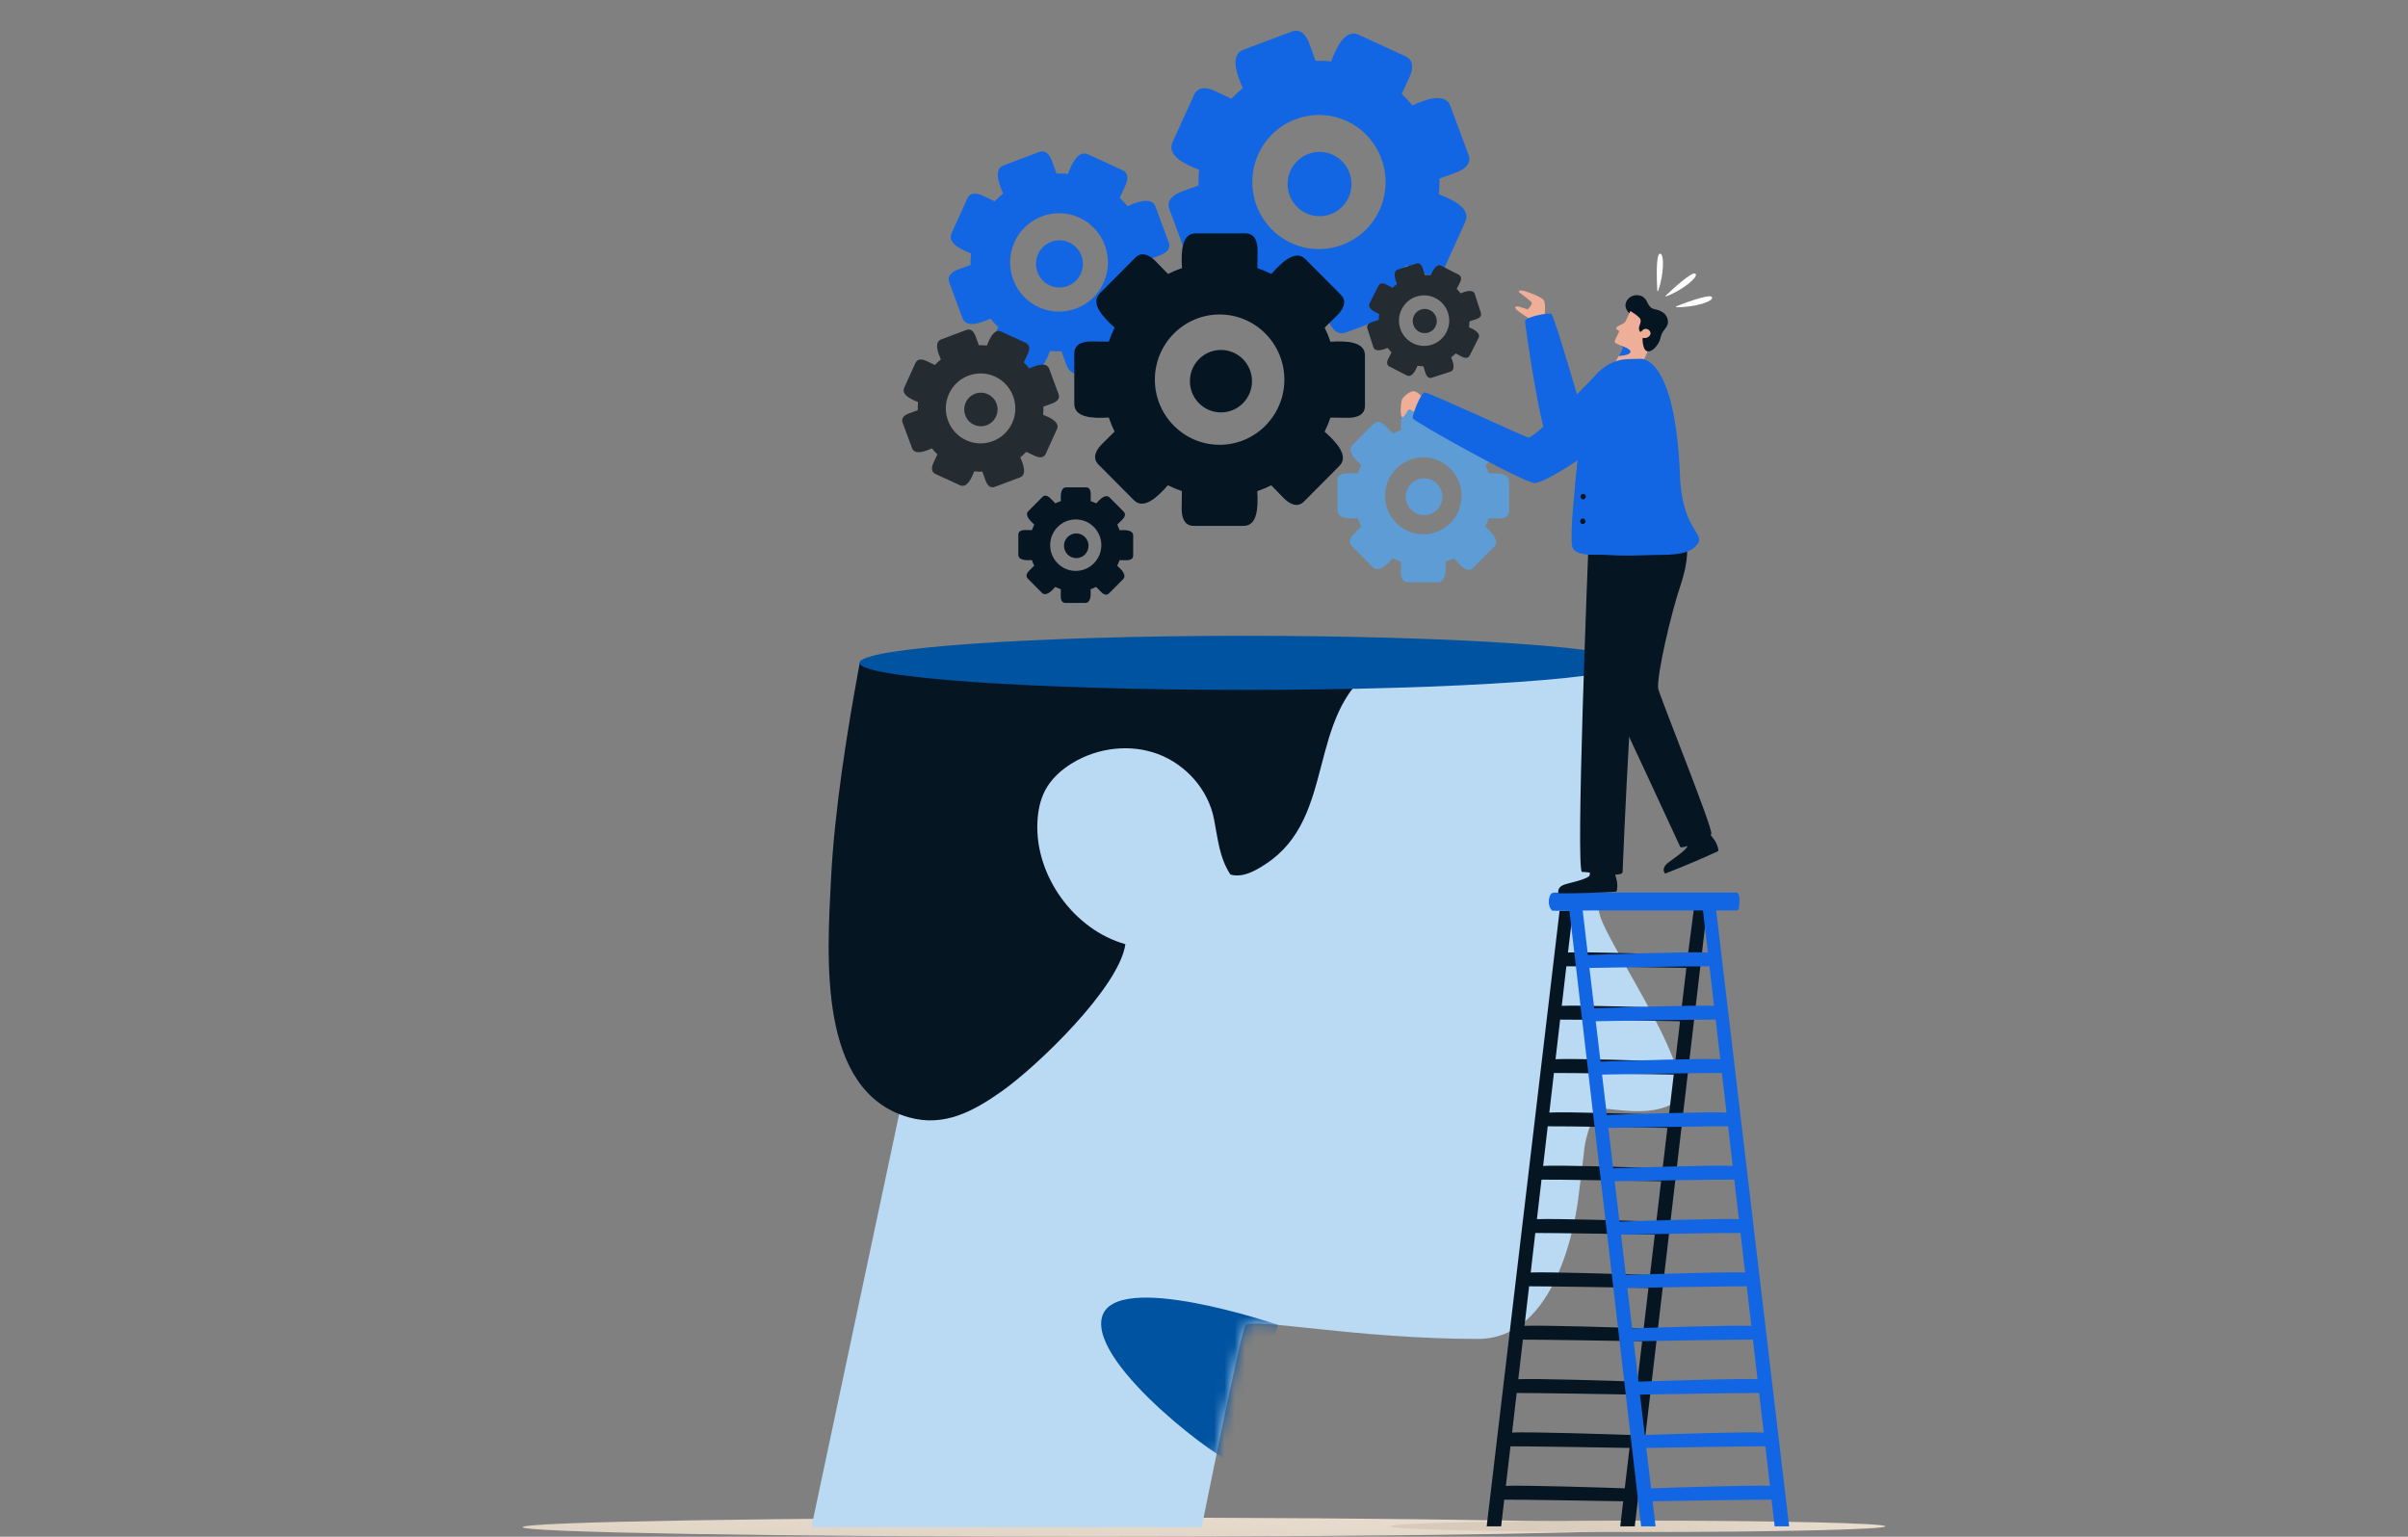 <svg width="235" height="150" viewBox="0 0 235 150" fill="none" xmlns="http://www.w3.org/2000/svg">
<rect x="0" y="0" width="235" height="150" fill="#808080" stroke="none"/>
<path d="M106.757 150C137.55 150 162.513 149.581 162.513 149.063C162.513 148.546 137.55 148.126 106.757 148.126C75.963 148.126 51 148.546 51 149.063C51 149.581 75.963 150 106.757 150Z" fill="url(#paint0_linear_54_17623)"/>
<path d="M156.142 89.364C155.111 85.984 159.195 64.7 159.195 64.7C145.719 64.7 98.146 63.806 95.779 64.7C94.655 65.125 92.096 83.237 88.183 107.514L88.015 107.491L79.188 149.063H117.278C117.278 149.063 121.038 130.196 121.538 129.373C122.037 128.55 132.316 130.69 144.252 130.69C152.753 130.69 154.082 116.518 154.082 116.518C154.381 114.182 154.583 112.459 154.583 112.459C154.707 110.687 155.683 108.617 155.683 108.617C155.646 107.432 160.062 109.48 163.301 107.702C166.541 105.924 157.171 92.745 156.141 89.364H156.142Z" fill="#BAD9F2"/>
<mask id="mask0_54_17623" style="mask-type:luminance" maskUnits="userSpaceOnUse" x="79" y="64" width="85" height="86">
<path d="M156.142 89.364C155.111 85.984 159.195 64.7 159.195 64.7C145.719 64.7 98.146 63.806 95.779 64.7C94.655 65.125 92.096 83.237 88.183 107.514L88.015 107.491L79.188 149.063H117.278C117.278 149.063 121.038 130.196 121.538 129.373C122.037 128.55 132.316 130.69 144.252 130.69C152.753 130.69 154.082 116.518 154.082 116.518C154.381 114.182 154.583 112.459 154.583 112.459C154.707 110.687 155.683 108.617 155.683 108.617C155.646 107.432 160.062 109.48 163.301 107.702C166.541 105.924 157.171 92.745 156.141 89.364H156.142Z" fill="white"/>
</mask>
<g mask="url(#mask0_54_17623)">
<path d="M124.729 129.324C124.729 129.324 108.775 123.859 107.542 128.574C106.309 133.29 119.912 143.253 120.29 142.646C120.669 142.037 124.729 129.324 124.729 129.324Z" fill="#0053A1"/>
</g>
<path d="M83.905 64.7C82.701 71.168 81.438 79.062 81.102 85.762C80.722 93.334 79.743 106.541 88.698 109.063C92.148 110.033 95.006 108.462 97.739 106.535C101.216 104.085 109.226 96.388 109.828 92.16C104.824 90.763 101.005 85.49 101.241 80.269C101.29 79.199 101.491 78.117 101.986 77.167C102.582 76.024 103.575 75.129 104.675 74.466C107.154 72.969 110.307 72.589 113.016 73.604C115.724 74.619 117.9 77.054 118.468 79.906C118.855 81.853 118.986 83.709 120.078 85.362C121.285 85.706 122.517 84.997 123.566 84.304C130.482 79.739 127.428 69.831 134.217 65.082" fill="#051522"/>
<path d="M121.538 67.34C142.336 67.34 159.196 66.158 159.196 64.7C159.196 63.242 142.336 62.06 121.538 62.06C100.741 62.06 83.881 63.242 83.881 64.7C83.881 66.158 100.741 67.34 121.538 67.34Z" fill="#0053A1"/>
<path d="M111.934 26.492C111.972 26.116 111.986 25.74 111.974 25.366C112.357 25.224 112.739 25.085 113.124 24.95C113.693 24.75 114.316 24.355 114.056 23.656L112.767 20.175C112.415 19.225 111.136 19.629 110.036 20.127C109.802 19.837 109.548 19.561 109.275 19.302C109.446 18.929 109.617 18.558 109.794 18.189C110.057 17.643 110.219 16.921 109.544 16.61C109.544 16.61 106.187 15.067 106.186 15.067C105.269 14.645 104.65 15.841 104.222 16.976C103.848 16.937 103.474 16.923 103.103 16.935C102.962 16.551 102.822 16.166 102.689 15.778C102.491 15.205 102.098 14.579 101.404 14.84L97.945 16.138C97.001 16.491 97.402 17.779 97.897 18.885C97.609 19.121 97.335 19.377 97.077 19.651C96.707 19.479 96.338 19.306 95.971 19.127C95.429 18.863 94.712 18.7 94.403 19.378C94.403 19.378 92.869 22.758 92.869 22.759C92.451 23.681 93.638 24.305 94.765 24.735C94.728 25.111 94.714 25.487 94.725 25.861C94.342 26.003 93.96 26.144 93.575 26.278C93.006 26.477 92.383 26.873 92.642 27.571C92.642 27.572 93.932 31.053 93.932 31.053C94.284 32.003 95.563 31.599 96.662 31.101C96.895 31.39 97.151 31.666 97.423 31.926C97.252 32.298 97.081 32.67 96.902 33.039C96.64 33.585 96.478 34.306 97.152 34.616C97.152 34.616 100.51 36.16 100.511 36.16C101.427 36.581 102.048 35.385 102.475 34.252C102.849 34.29 103.222 34.304 103.594 34.292C103.735 34.678 103.875 35.062 104.008 35.449C104.205 36.022 104.599 36.648 105.293 36.388C105.294 36.388 108.752 35.09 108.752 35.09C109.696 34.736 109.295 33.448 108.8 32.341C109.088 32.106 109.362 31.849 109.62 31.575C109.99 31.748 110.359 31.92 110.725 32.098C111.268 32.362 111.985 32.525 112.293 31.847C112.293 31.847 113.826 28.467 113.826 28.466C114.245 27.544 113.057 26.919 111.931 26.49L111.934 26.492ZM101.368 29.984C98.974 28.884 97.917 26.029 99.01 23.619C100.103 21.209 102.94 20.145 105.334 21.245C107.728 22.346 108.786 25.201 107.693 27.611C106.6 30.02 103.762 31.084 101.368 29.984Z" fill="#1266E3"/>
<path d="M104.343 23.666C103.195 23.137 101.837 23.647 101.313 24.803C100.788 25.96 101.294 27.326 102.443 27.854C103.593 28.383 104.949 27.873 105.474 26.717C106 25.56 105.493 24.194 104.344 23.666H104.343Z" fill="#1266E3"/>
<path d="M140.418 18.964C140.47 18.452 140.488 17.939 140.473 17.43C140.994 17.236 141.515 17.046 142.04 16.862C142.815 16.59 143.663 16.051 143.31 15.099C143.31 15.098 141.552 10.354 141.552 10.353C141.072 9.059 139.329 9.609 137.831 10.288C137.512 9.892 137.165 9.518 136.794 9.164C137.026 8.656 137.26 8.15 137.503 7.647C137.861 6.903 138.081 5.918 137.163 5.496C137.162 5.496 132.586 3.392 132.585 3.391C131.336 2.817 130.49 4.447 129.907 5.993C129.398 5.942 128.889 5.922 128.384 5.937C128.192 5.413 128.001 4.888 127.819 4.36C127.55 3.58 127.014 2.726 126.068 3.081C126.067 3.081 121.354 4.851 121.353 4.851C120.067 5.334 120.614 7.088 121.288 8.596C120.896 8.917 120.522 9.266 120.171 9.64C119.666 9.406 119.163 9.171 118.664 8.926C117.924 8.566 116.946 8.344 116.526 9.268C116.526 9.27 114.436 13.875 114.435 13.876C113.865 15.132 115.484 15.984 117.019 16.569C116.968 17.082 116.948 17.594 116.964 18.102C116.443 18.296 115.922 18.488 115.397 18.671C114.622 18.942 113.774 19.481 114.127 20.433C114.127 20.434 115.885 25.178 115.885 25.179C116.365 26.473 118.108 25.923 119.606 25.244C119.925 25.64 120.272 26.015 120.644 26.369C120.411 26.875 120.178 27.382 119.935 27.885C119.577 28.629 119.356 29.614 120.275 30.035C120.276 30.035 124.852 32.139 124.852 32.14C126.101 32.714 126.946 31.084 127.529 29.539C128.038 29.591 128.547 29.61 129.052 29.594C129.244 30.118 129.435 30.643 129.617 31.171C129.886 31.951 130.422 32.805 131.368 32.45C131.369 32.45 136.082 30.68 136.084 30.68C137.37 30.197 136.823 28.443 136.148 26.935C136.542 26.614 136.914 26.265 137.266 25.891C137.77 26.125 138.273 26.36 138.773 26.605C139.512 26.965 140.49 27.187 140.909 26.262C140.909 26.261 143 21.656 143 21.655C143.57 20.398 141.951 19.547 140.416 18.962L140.418 18.964ZM126.016 23.723C122.753 22.223 121.312 18.332 122.802 15.048C124.292 11.764 128.158 10.314 131.421 11.813C134.684 13.312 136.125 17.204 134.636 20.488C133.146 23.771 129.279 25.222 126.016 23.723Z" fill="#1266E3"/>
<path d="M130.072 15.111C128.506 14.391 126.656 15.085 125.94 16.661C125.226 18.237 125.915 20.099 127.481 20.819C129.047 21.539 130.897 20.845 131.613 19.269C132.327 17.693 131.638 15.831 130.072 15.111Z" fill="#1266E3"/>
<path d="M129.844 33.36C129.684 32.886 129.494 32.426 129.277 31.982C129.66 31.6 130.044 31.218 130.433 30.843C131.009 30.289 131.543 29.467 130.849 28.769C130.849 28.767 127.392 25.289 127.392 25.289C126.449 24.341 125.128 25.535 124.077 26.743C123.636 26.523 123.179 26.334 122.708 26.171C122.711 25.628 122.714 25.086 122.727 24.543C122.745 23.741 122.545 22.781 121.563 22.781H116.674C115.341 22.781 115.247 24.564 115.352 26.167C114.881 26.328 114.424 26.517 113.984 26.737C113.604 26.352 113.225 25.966 112.853 25.573C112.302 24.994 111.485 24.457 110.792 25.154C110.792 25.155 107.334 28.634 107.334 28.634C106.392 29.582 107.578 30.911 108.779 31.97C108.56 32.413 108.372 32.873 108.211 33.347C107.672 33.345 107.133 33.341 106.593 33.328C105.796 33.31 104.842 33.511 104.842 34.499V39.42C104.842 40.762 106.614 40.856 108.206 40.75C108.367 41.224 108.556 41.684 108.773 42.127C108.39 42.509 108.006 42.891 107.617 43.266C107.041 43.82 106.507 44.642 107.2 45.34C107.201 45.341 110.657 48.82 110.657 48.82C111.6 49.768 112.92 48.574 113.972 47.366C114.413 47.586 114.87 47.776 115.341 47.937C115.338 48.48 115.335 49.022 115.322 49.566C115.304 50.368 115.504 51.328 116.486 51.328H121.375C122.708 51.328 122.802 49.545 122.698 47.942C123.169 47.781 123.626 47.59 124.066 47.372C124.446 47.757 124.825 48.143 125.197 48.536C125.748 49.115 126.565 49.652 127.258 48.953C127.26 48.952 130.716 45.474 130.716 45.474C131.658 44.525 130.472 43.197 129.271 42.138C129.49 41.694 129.678 41.235 129.839 40.761C130.378 40.763 130.917 40.767 131.457 40.779C132.254 40.798 133.208 40.597 133.208 39.608V34.688C133.208 33.346 131.436 33.252 129.844 33.357V33.36ZM119.024 43.416C115.539 43.416 112.705 40.563 112.705 37.056C112.705 33.548 115.539 30.695 119.024 30.695C122.509 30.695 125.344 33.548 125.344 37.056C125.344 40.563 122.509 43.416 119.024 43.416Z" fill="#051522"/>
<path d="M119.154 34.157C117.482 34.157 116.125 35.522 116.125 37.206C116.125 38.89 117.481 40.255 119.154 40.255C120.828 40.255 122.183 38.89 122.183 37.206C122.183 35.522 120.828 34.157 119.154 34.157Z" fill="#051522"/>
<path d="M142.533 28.632C142.418 28.476 142.294 28.329 142.161 28.192C142.257 28.004 142.353 27.818 142.452 27.632C142.599 27.358 142.699 26.99 142.36 26.817L140.671 25.948C140.211 25.711 139.865 26.312 139.62 26.883C139.431 26.855 139.239 26.84 139.047 26.837C138.984 26.636 138.92 26.435 138.861 26.234C138.772 25.936 138.585 25.605 138.223 25.723L136.418 26.31C135.925 26.471 136.104 27.14 136.333 27.719C136.178 27.835 136.032 27.96 135.895 28.094C135.709 27.997 135.524 27.901 135.339 27.8C135.067 27.653 134.702 27.552 134.529 27.894L133.667 29.593C133.431 30.056 134.027 30.404 134.595 30.65C134.568 30.84 134.553 31.033 134.549 31.226C134.35 31.29 134.15 31.354 133.95 31.414C133.654 31.503 133.325 31.692 133.442 32.056L134.026 33.872C134.186 34.368 134.851 34.189 135.426 33.958C135.541 34.114 135.665 34.261 135.798 34.398C135.702 34.586 135.606 34.772 135.507 34.958C135.36 35.232 135.26 35.6 135.599 35.774L137.288 36.643C137.748 36.88 138.094 36.279 138.338 35.708C138.527 35.736 138.719 35.751 138.911 35.755C138.974 35.955 139.038 36.156 139.097 36.358C139.186 36.656 139.373 36.986 139.735 36.868L141.54 36.281C142.032 36.12 141.854 35.451 141.625 34.872C141.78 34.756 141.926 34.631 142.063 34.497C142.249 34.594 142.434 34.691 142.619 34.791C142.891 34.938 143.256 35.039 143.429 34.697L144.291 32.998C144.527 32.535 143.931 32.187 143.363 31.94C143.39 31.75 143.405 31.557 143.409 31.364C143.608 31.3 143.808 31.236 144.008 31.176C144.304 31.087 144.633 30.898 144.516 30.534L143.932 28.718C143.772 28.222 143.107 28.401 142.532 28.632H142.533ZM139.735 33.644C138.449 34.063 137.065 33.351 136.647 32.056C136.231 30.762 136.939 29.367 138.225 28.948C139.511 28.529 140.897 29.242 141.313 30.536C141.729 31.83 141.022 33.225 139.735 33.644Z" fill="#242B31"/>
<path d="M138.683 30.211C138.065 30.413 137.727 31.08 137.926 31.7C138.126 32.322 138.789 32.662 139.406 32.462C140.023 32.26 140.361 31.593 140.162 30.972C139.962 30.35 139.299 30.01 138.683 30.21V30.211Z" fill="#242B31"/>
<path d="M145.293 46.216C145.198 45.936 145.087 45.664 144.959 45.402C145.185 45.176 145.412 44.951 145.642 44.729C145.982 44.402 146.298 43.917 145.887 43.505L143.846 41.45C143.288 40.889 142.509 41.595 141.888 42.309C141.628 42.179 141.358 42.067 141.079 41.971C141.08 41.651 141.083 41.33 141.09 41.01C141.1 40.536 140.982 39.969 140.403 39.969H137.515C136.727 39.969 136.671 41.023 136.734 41.969C136.456 42.065 136.186 42.176 135.925 42.306C135.701 42.077 135.477 41.849 135.257 41.617C134.932 41.275 134.449 40.958 134.04 41.371L131.999 43.425C131.441 43.986 132.143 44.77 132.852 45.396C132.724 45.658 132.612 45.929 132.517 46.21C132.199 46.209 131.879 46.206 131.561 46.199C131.091 46.189 130.527 46.308 130.527 46.891V49.797C130.527 50.59 131.574 50.646 132.514 50.583C132.609 50.862 132.72 51.135 132.849 51.397C132.622 51.623 132.395 51.847 132.165 52.07C131.825 52.397 131.509 52.882 131.92 53.294L133.961 55.349C134.519 55.91 135.297 55.203 135.92 54.49C136.18 54.619 136.449 54.732 136.728 54.827C136.727 55.147 136.725 55.469 136.718 55.789C136.707 56.263 136.825 56.83 137.405 56.83H140.293C141.08 56.83 141.136 55.776 141.074 54.83C141.351 54.734 141.622 54.622 141.882 54.493C142.106 54.721 142.33 54.95 142.551 55.181C142.876 55.523 143.358 55.84 143.767 55.428L145.809 53.373C146.366 52.812 145.664 52.028 144.955 51.403C145.084 51.141 145.196 50.87 145.291 50.589C145.609 50.59 145.928 50.593 146.246 50.599C146.717 50.61 147.28 50.491 147.28 49.908V47.001C147.28 46.209 146.233 46.153 145.293 46.216ZM138.903 52.155C136.844 52.155 135.17 50.469 135.17 48.398C135.17 46.327 136.845 44.642 138.903 44.642C140.96 44.642 142.635 46.327 142.635 48.398C142.635 50.469 140.96 52.155 138.903 52.155Z" fill="#5D9CD4"/>
<path d="M138.981 46.686C137.993 46.686 137.191 47.492 137.191 48.487C137.191 49.482 137.993 50.288 138.981 50.288C139.968 50.288 140.77 49.481 140.77 48.487C140.77 47.493 139.968 46.686 138.981 46.686Z" fill="#5D9CD4"/>
<path d="M101.799 40.488C101.826 40.221 101.836 39.954 101.828 39.689C102.1 39.589 102.371 39.488 102.646 39.392C103.05 39.251 103.492 38.969 103.308 38.472L102.391 35.997C102.141 35.322 101.231 35.61 100.45 35.964C100.284 35.758 100.103 35.562 99.909 35.377C100.03 35.113 100.152 34.848 100.278 34.587C100.464 34.199 100.58 33.685 100.101 33.464L97.714 32.367C97.062 32.068 96.622 32.917 96.318 33.724C96.052 33.697 95.787 33.687 95.523 33.695C95.424 33.421 95.324 33.148 95.228 32.872C95.088 32.464 94.808 32.02 94.314 32.205L91.855 33.128C91.184 33.379 91.47 34.294 91.822 35.081C91.617 35.249 91.423 35.43 91.239 35.626C90.976 35.504 90.714 35.382 90.454 35.254C90.068 35.066 89.558 34.95 89.338 35.432L88.248 37.834C87.951 38.49 88.795 38.933 89.595 39.239C89.569 39.507 89.558 39.774 89.566 40.039C89.295 40.14 89.023 40.239 88.749 40.336C88.344 40.477 87.902 40.758 88.086 41.255L89.003 43.73C89.253 44.405 90.162 44.118 90.944 43.764C91.111 43.97 91.291 44.166 91.485 44.351C91.364 44.615 91.242 44.879 91.115 45.141C90.929 45.529 90.813 46.042 91.292 46.263L93.679 47.361C94.331 47.66 94.771 46.81 95.075 46.005C95.341 46.032 95.606 46.042 95.87 46.034C95.969 46.307 96.069 46.581 96.165 46.857C96.305 47.264 96.585 47.709 97.079 47.524L99.538 46.601C100.209 46.349 99.923 45.434 99.571 44.648C99.776 44.48 99.97 44.298 100.154 44.103C100.417 44.225 100.679 44.347 100.94 44.475C101.325 44.663 101.835 44.779 102.055 44.297L103.145 41.895C103.443 41.239 102.598 40.796 101.798 40.489L101.799 40.488ZM94.287 42.97C92.585 42.188 91.833 40.158 92.611 38.445C93.388 36.733 95.405 35.975 97.106 36.758C98.808 37.54 99.561 39.57 98.782 41.282C98.005 42.995 95.988 43.752 94.287 42.97Z" fill="#242B31"/>
<path d="M96.402 38.478C95.585 38.102 94.621 38.464 94.247 39.287C93.874 40.109 94.233 41.08 95.051 41.456C95.868 41.832 96.832 41.47 97.206 40.647C97.579 39.825 97.22 38.854 96.402 38.478Z" fill="#242B31"/>
<path d="M109.259 51.752C109.195 51.565 109.121 51.383 109.034 51.207C109.186 51.056 109.338 50.906 109.491 50.757C109.719 50.538 109.93 50.213 109.656 49.937L108.29 48.563C107.917 48.188 107.396 48.659 106.98 49.136C106.806 49.049 106.625 48.975 106.44 48.911C106.44 48.696 106.442 48.482 106.447 48.267C106.454 47.95 106.375 47.571 105.988 47.571H104.056C103.529 47.571 103.492 48.275 103.534 48.908C103.347 48.972 103.167 49.047 102.992 49.133C102.842 48.98 102.693 48.828 102.545 48.673C102.327 48.444 102.004 48.232 101.73 48.508L100.364 49.883C99.992 50.258 100.46 50.782 100.935 51.2C100.849 51.376 100.774 51.558 100.71 51.744C100.497 51.744 100.285 51.742 100.071 51.737C99.756 51.73 99.379 51.809 99.379 52.199V54.143C99.379 54.674 100.079 54.711 100.708 54.669C100.771 54.857 100.846 55.038 100.932 55.214C100.781 55.365 100.629 55.516 100.475 55.664C100.248 55.883 100.037 56.208 100.311 56.484L101.677 57.859C102.05 58.234 102.571 57.762 102.986 57.285C103.161 57.372 103.342 57.447 103.527 57.511C103.527 57.725 103.524 57.939 103.52 58.154C103.513 58.471 103.591 58.851 103.979 58.851H105.91C106.438 58.851 106.475 58.146 106.433 57.513C106.619 57.449 106.8 57.374 106.975 57.287C107.125 57.44 107.274 57.592 107.422 57.747C107.64 57.976 107.962 58.188 108.236 57.912L109.602 56.538C109.975 56.163 109.506 55.638 109.032 55.22C109.119 55.044 109.193 54.862 109.257 54.676C109.469 54.676 109.682 54.679 109.896 54.683C110.211 54.69 110.588 54.611 110.588 54.221V52.277C110.588 51.746 109.888 51.709 109.259 51.751V51.752ZM104.984 55.726C103.608 55.726 102.487 54.599 102.487 53.213C102.487 51.827 103.606 50.7 104.984 50.7C106.361 50.7 107.481 51.827 107.481 53.213C107.481 54.599 106.361 55.726 104.984 55.726Z" fill="#051522"/>
<path d="M105.035 52.067C104.375 52.067 103.838 52.606 103.838 53.272C103.838 53.938 104.373 54.477 105.035 54.477C105.697 54.477 106.232 53.938 106.232 53.272C106.232 52.606 105.697 52.067 105.035 52.067Z" fill="#051522"/>
<path d="M183.999 148.982C183.999 149.29 173.185 149.54 159.845 149.54C146.506 149.54 135.691 149.29 135.691 148.982C135.691 148.673 146.506 148.423 159.845 148.423C173.185 148.423 183.999 148.673 183.999 148.982Z" fill="url(#paint1_linear_54_17623)"/>
<path d="M165.302 88.761L164.725 93.214C162.242 93.13 154.82 92.89 153.02 92.971L153.51 88.866L152.202 88.901L145.088 148.983H146.499L146.802 146.38C148.36 146.367 156.099 146.498 158.41 146.537L158.121 148.983H159.539L166.593 88.761H165.302ZM158.56 145.272C155.934 145.183 148.664 144.952 146.959 145.034L147.409 141.173C148.967 141.16 156.727 141.291 159.028 141.33L158.562 145.271L158.56 145.272ZM159.177 140.066C156.558 139.978 149.27 139.745 147.565 139.829L148.015 135.967C149.614 135.956 157.384 136.087 159.644 136.126L159.178 140.066H159.177ZM159.793 134.86C157.205 134.773 149.911 134.539 148.171 134.622L148.621 130.761C150.329 130.751 158.093 130.883 160.261 130.92L159.794 134.86H159.793ZM160.41 129.656C157.89 129.571 150.604 129.337 148.778 129.413L149.226 125.553C151.127 125.548 158.89 125.679 160.876 125.714L160.41 129.655V129.656ZM161.025 124.454C158.64 124.372 151.374 124.137 149.384 124.205L149.832 120.349C151.491 120.339 159.313 120.471 161.492 120.509L161.025 124.455V124.454ZM161.643 119.243C159.111 119.157 151.779 118.922 149.99 119.001L150.438 115.144C151.573 115.12 159.622 115.255 162.109 115.298L161.642 119.243H161.643ZM162.259 114.032C159.486 113.939 151.973 113.7 150.595 113.806L151.045 109.937C152.34 109.917 160.332 110.052 162.725 110.093L162.259 114.032ZM162.876 108.827C160.174 108.737 152.7 108.498 151.201 108.597L151.651 104.731C153.083 104.715 161.042 104.849 163.342 104.888L162.876 108.827ZM163.492 103.623C160.863 103.534 153.413 103.296 151.807 103.388L152.257 99.523C153.812 99.51 161.755 99.644 163.958 99.683L163.492 103.623ZM164.109 98.418C161.551 98.332 154.119 98.094 152.414 98.178L152.864 94.316C154.533 94.306 162.469 94.439 164.576 94.477L164.109 98.418Z" fill="#051522"/>
<path d="M169.632 88.808C169.57 88.861 169.455 88.866 169.231 88.866C168.725 88.866 168.219 88.866 167.713 88.866C165.69 88.866 163.666 88.866 161.643 88.866C159.613 88.866 157.585 88.866 155.555 88.866C154.325 88.866 151.554 88.931 151.484 88.882C151.163 88.654 151.105 88.023 151.179 87.71C151.323 87.108 151.449 87.122 152.026 87.122H169.434C169.89 87.122 169.74 88.151 169.721 88.411C169.705 88.635 169.699 88.749 169.631 88.808H169.632Z" fill="#1266E3"/>
<path d="M167.471 88.761H166.183L166.67 92.97C164.871 92.89 157.45 93.13 154.965 93.213L154.453 88.831H153.156L160.159 148.981H161.57L161.28 146.536C163.591 146.496 171.33 146.366 172.888 146.378L173.191 148.981H174.603L167.472 88.76L167.471 88.761ZM155.114 94.477C157.222 94.44 165.157 94.305 166.826 94.316L167.276 98.178C165.572 98.092 158.139 98.332 155.582 98.418L155.114 94.477ZM155.731 99.682C157.934 99.644 165.877 99.51 167.433 99.523L167.882 103.387C166.277 103.295 158.826 103.534 156.197 103.623L155.731 99.682ZM156.347 104.888C158.647 104.848 166.607 104.714 168.039 104.731L168.489 108.597C166.991 108.499 159.515 108.736 156.814 108.827L156.347 104.888ZM156.964 110.092C159.357 110.052 167.349 109.917 168.645 109.936L169.095 113.806C167.716 113.7 160.204 113.938 157.43 114.032L156.964 110.092ZM157.58 115.298C160.067 115.255 168.116 115.12 169.251 115.143L169.7 119.001C167.91 118.922 160.578 119.157 158.046 119.243L157.579 115.298H157.58ZM158.197 120.507C160.376 120.47 168.198 120.337 169.857 120.348L170.306 124.203C168.315 124.137 161.049 124.372 158.664 124.452L158.197 120.506V120.507ZM158.815 125.715C160.8 125.681 168.564 125.549 170.464 125.553L170.913 129.413C169.087 129.337 161.801 129.571 159.281 129.657L158.815 125.716V125.715ZM159.43 130.92C161.596 130.882 169.362 130.751 171.069 130.76L171.519 134.621C169.779 134.54 162.486 134.773 159.897 134.86L159.431 130.92H159.43ZM160.046 136.124C162.306 136.086 170.077 135.954 171.675 135.966L172.125 139.827C170.42 139.743 163.132 139.976 160.514 140.065L160.047 136.124H160.046ZM161.13 145.271L160.664 141.331C162.964 141.292 170.724 141.161 172.282 141.174L172.732 145.035C171.027 144.951 163.758 145.184 161.131 145.273L161.13 145.271Z" fill="#1266E3"/>
<path d="M150.728 31.012C150.728 31.012 150.893 29.637 150.661 29.301C150.428 28.965 149.002 28.439 148.602 28.365C148.202 28.291 148.173 28.457 148.245 28.521C148.315 28.585 149.472 29.403 149.49 29.563C149.509 29.722 149.149 30.203 149.069 30.19C148.991 30.177 148.083 29.85 148.017 29.896C147.876 29.991 147.75 29.946 147.974 30.198C148.198 30.451 149.334 31.153 149.334 31.153L150.729 31.013L150.728 31.012Z" fill="#EFAE97"/>
<path d="M154.565 40.768C154.565 40.768 151.683 30.779 151.395 30.635C151.107 30.49 148.828 30.947 148.828 31.338C148.828 31.729 150.461 42.989 151.182 42.967C151.902 42.945 154.565 40.768 154.565 40.768Z" fill="#1266E3"/>
<path d="M155.13 84.276C155.138 84.59 155.146 84.904 155.154 85.22C155.157 85.296 155.158 85.375 155.128 85.443C155.081 85.548 154.975 85.61 154.872 85.66C154.232 85.97 153.521 86.09 152.84 86.292C152.627 86.355 152.41 86.432 152.251 86.588C152.093 86.744 152.012 87.001 152.119 87.197C153.994 87.202 155.831 87.148 157.702 87.04C157.779 86.975 157.806 86.873 157.818 86.773C157.861 86.428 157.832 86.074 157.731 85.741C157.676 85.555 157.606 85.353 157.597 85.157L157.56 84.333C156.742 84.317 155.945 84.294 155.129 84.278L155.13 84.276Z" fill="#051522"/>
<path d="M164.268 81.447C164.389 81.737 164.509 82.028 164.63 82.318C164.659 82.388 164.689 82.461 164.686 82.537C164.681 82.651 164.603 82.748 164.525 82.831C164.041 83.353 163.42 83.723 162.857 84.161C162.682 84.297 162.506 84.447 162.414 84.651C162.323 84.853 162.339 85.123 162.51 85.265C164.26 84.588 165.954 83.868 167.66 83.087C167.707 82.998 167.696 82.894 167.671 82.795C167.588 82.458 167.433 82.139 167.22 81.865C167.101 81.712 166.963 81.547 166.886 81.369C166.776 81.118 166.665 80.865 166.555 80.614C165.787 80.895 165.036 81.165 164.268 81.447Z" fill="#051522"/>
<path d="M164.607 53.109C164.607 53.109 164.917 54.424 163.978 57.212C163.04 59.998 161.687 65.908 161.82 67.182C161.881 67.757 167.218 80.927 167.009 81.401C166.8 81.874 164.079 82.926 163.976 82.663C163.873 82.4 157.466 68.611 157.091 67.907C156.716 67.203 157.03 53.583 158.441 53.373C159.852 53.162 164.607 53.109 164.607 53.109Z" fill="#051522"/>
<path d="M155.014 53.38C155.014 53.38 153.732 85.119 154.396 85.105C155.06 85.091 158.352 85.721 158.352 85.105C158.352 84.489 159.425 60.273 160.065 59.342C161.373 57.438 164.395 54.933 163.929 53.38C163.42 51.684 155.012 53.38 155.012 53.38H155.014Z" fill="#051522"/>
<path d="M157.587 33.268C157.58 33.34 157.581 33.394 157.624 33.442C157.718 33.545 157.92 33.608 158.012 33.649C158.146 33.708 158.404 33.811 158.356 34.002C158.354 34.012 158.351 34.022 158.346 34.032C158.252 34.259 157.618 35.386 157.618 35.386L159.681 36.733C159.681 36.733 161.955 31.884 161.882 31.779C161.809 31.674 159.792 29.893 159.15 30.232C159.15 30.232 158.67 31.399 158.532 31.509C158.395 31.62 157.635 31.898 157.719 32.065C157.803 32.231 158.044 32.272 158.009 32.319C158.009 32.319 157.991 32.434 157.947 32.51C157.947 32.51 157.598 33.181 157.589 33.268H157.587Z" fill="#EFAE97"/>
<path d="M160.098 32.395C160.038 32.375 160.008 32.31 159.984 32.252C159.827 31.865 160.231 31.542 160.084 31.152C160.008 30.95 159.554 30.642 159.301 30.481C159.078 30.34 159.115 30.332 159.047 30.493C159.038 30.515 159.022 30.54 158.997 30.543C158.973 30.547 158.952 30.526 158.936 30.507C158.684 30.201 158.554 29.892 158.684 29.517C158.779 29.244 158.997 29.022 159.261 28.907C159.624 28.75 160.128 28.781 160.437 29.047C160.641 29.223 160.737 29.477 160.865 29.706C161.035 30.01 161.203 30.134 161.542 30.195C161.906 30.259 162.265 30.416 162.51 30.695C162.718 30.933 162.823 31.262 162.767 31.576C162.695 31.974 162.335 32.216 162.179 32.573C162.047 32.876 162.026 33.212 161.852 33.5C161.654 33.825 161.172 34.425 160.73 34.274C160.56 34.216 160.486 34.069 160.427 33.911C160.352 33.709 160.237 33.162 160.331 32.97C160.577 33.055 160.885 32.946 161.021 32.722C161.049 32.677 161.072 32.626 161.078 32.572C161.086 32.508 161.07 32.442 161.043 32.383C160.983 32.251 160.863 32.145 160.722 32.11C160.581 32.075 160.422 32.113 160.318 32.216C160.248 32.286 160.19 32.359 160.097 32.396L160.098 32.395Z" fill="#051522"/>
<path d="M158.192 33.738C158.192 33.738 159.215 34.043 159.117 34.375C159.017 34.707 157.973 34.748 157.973 34.748C157.973 34.748 158.35 34.057 158.354 33.973C158.359 33.888 158.194 33.738 158.194 33.738H158.192Z" fill="#1266E3"/>
<path d="M160.149 35.021C160.149 35.021 163.503 34.733 163.951 46.411C164.177 52.303 166.877 51.994 165.381 53.413C164.488 54.26 162.479 54.139 161.271 54.175C159.38 54.232 158.434 54.275 156.545 54.156C155.745 54.106 154.191 54.318 153.589 53.643C153.345 53.369 153.385 52.891 153.379 52.54C153.356 51.119 153.5 49.688 153.632 48.276C153.931 45.072 154.272 41.829 154.895 38.668C154.951 38.383 155.003 38.091 155.095 37.814C155.163 37.609 155.25 37.413 155.349 37.227C156.056 35.908 157.426 35.089 158.915 35.051L160.152 35.021H160.149Z" fill="#1266E3"/>
<path d="M155.123 42.428C154.78 42.428 154.779 42.966 155.123 42.966C155.468 42.966 155.468 42.428 155.123 42.428Z" fill="#051522"/>
<path d="M154.752 45.335C154.409 45.335 154.408 45.873 154.752 45.873C155.097 45.873 155.097 45.335 154.752 45.335Z" fill="#051522"/>
<path d="M154.504 48.201C154.161 48.201 154.159 48.739 154.504 48.739C154.849 48.739 154.849 48.201 154.504 48.201Z" fill="#051522"/>
<path d="M154.463 50.609C154.12 50.609 154.118 51.147 154.463 51.147C154.808 51.147 154.808 50.609 154.463 50.609Z" fill="#051522"/>
<path d="M138.903 38.894C138.903 38.894 138.457 38.283 138.036 38.198C137.614 38.113 136.908 38.734 136.808 39.03C136.708 39.326 136.608 40.595 136.835 40.696C137.063 40.797 137.341 39.988 137.515 39.967C137.69 39.947 137.96 40.238 138.002 40.205C138.045 40.171 138.903 38.895 138.903 38.895V38.894Z" fill="#EFAE97"/>
<path d="M156.024 36.306C156.024 36.306 149.745 42.925 149.107 42.698C148.469 42.471 139.44 38.306 139.047 38.306C138.653 38.306 137.8 40.538 137.871 40.832C137.943 41.127 148.694 47.147 149.781 47.147C150.869 47.147 156.456 43.478 156.947 42.429C157.437 41.379 156.024 36.306 156.024 36.306Z" fill="#1266E3"/>
<g style="mix-blend-mode:darken">
<path d="M153.968 44.928C153.968 44.928 157.13 41.855 157.721 42.073C158.312 42.292 153.709 47.449 153.715 47.391C153.721 47.333 153.968 44.927 153.968 44.927V44.928Z" fill="#1266E3"/>
</g>
<path d="M161.82 28.39C161.805 28.433 161.743 28.425 161.74 28.38C161.698 27.621 161.569 24.854 161.982 24.765C162.442 24.668 162.394 26.809 161.82 28.39Z" fill="white"/>
<path d="M162.6 28.928C162.557 28.943 162.524 28.891 162.556 28.86C163.104 28.337 165.124 26.453 165.456 26.714C165.827 27.005 164.169 28.35 162.6 28.928Z" fill="white"/>
<path d="M163.603 29.979C163.558 29.978 163.547 29.916 163.588 29.899C164.292 29.621 166.864 28.635 167.076 29.002C167.311 29.411 165.275 30.034 163.603 29.978V29.979Z" fill="white"/>
<defs>
<linearGradient id="paint0_linear_54_17623" x1="106.962" y1="141.533" x2="106.281" y2="166.129" gradientUnits="userSpaceOnUse">
<stop stop-color="#F3E9DD"/>
<stop offset="0.1" stop-color="#EDE2D5"/>
<stop offset="0.47" stop-color="#DDD0C1"/>
<stop offset="0.72" stop-color="#D8CABA"/>
</linearGradient>
<linearGradient id="paint1_linear_54_17623" x1="197.224" y1="142.365" x2="121.189" y2="155.654" gradientUnits="userSpaceOnUse">
<stop stop-color="#F3E9DD"/>
<stop offset="0.1" stop-color="#EDE2D5"/>
<stop offset="0.47" stop-color="#DDD0C1"/>
<stop offset="0.72" stop-color="#D8CABA"/>
</linearGradient>
</defs>
</svg>
